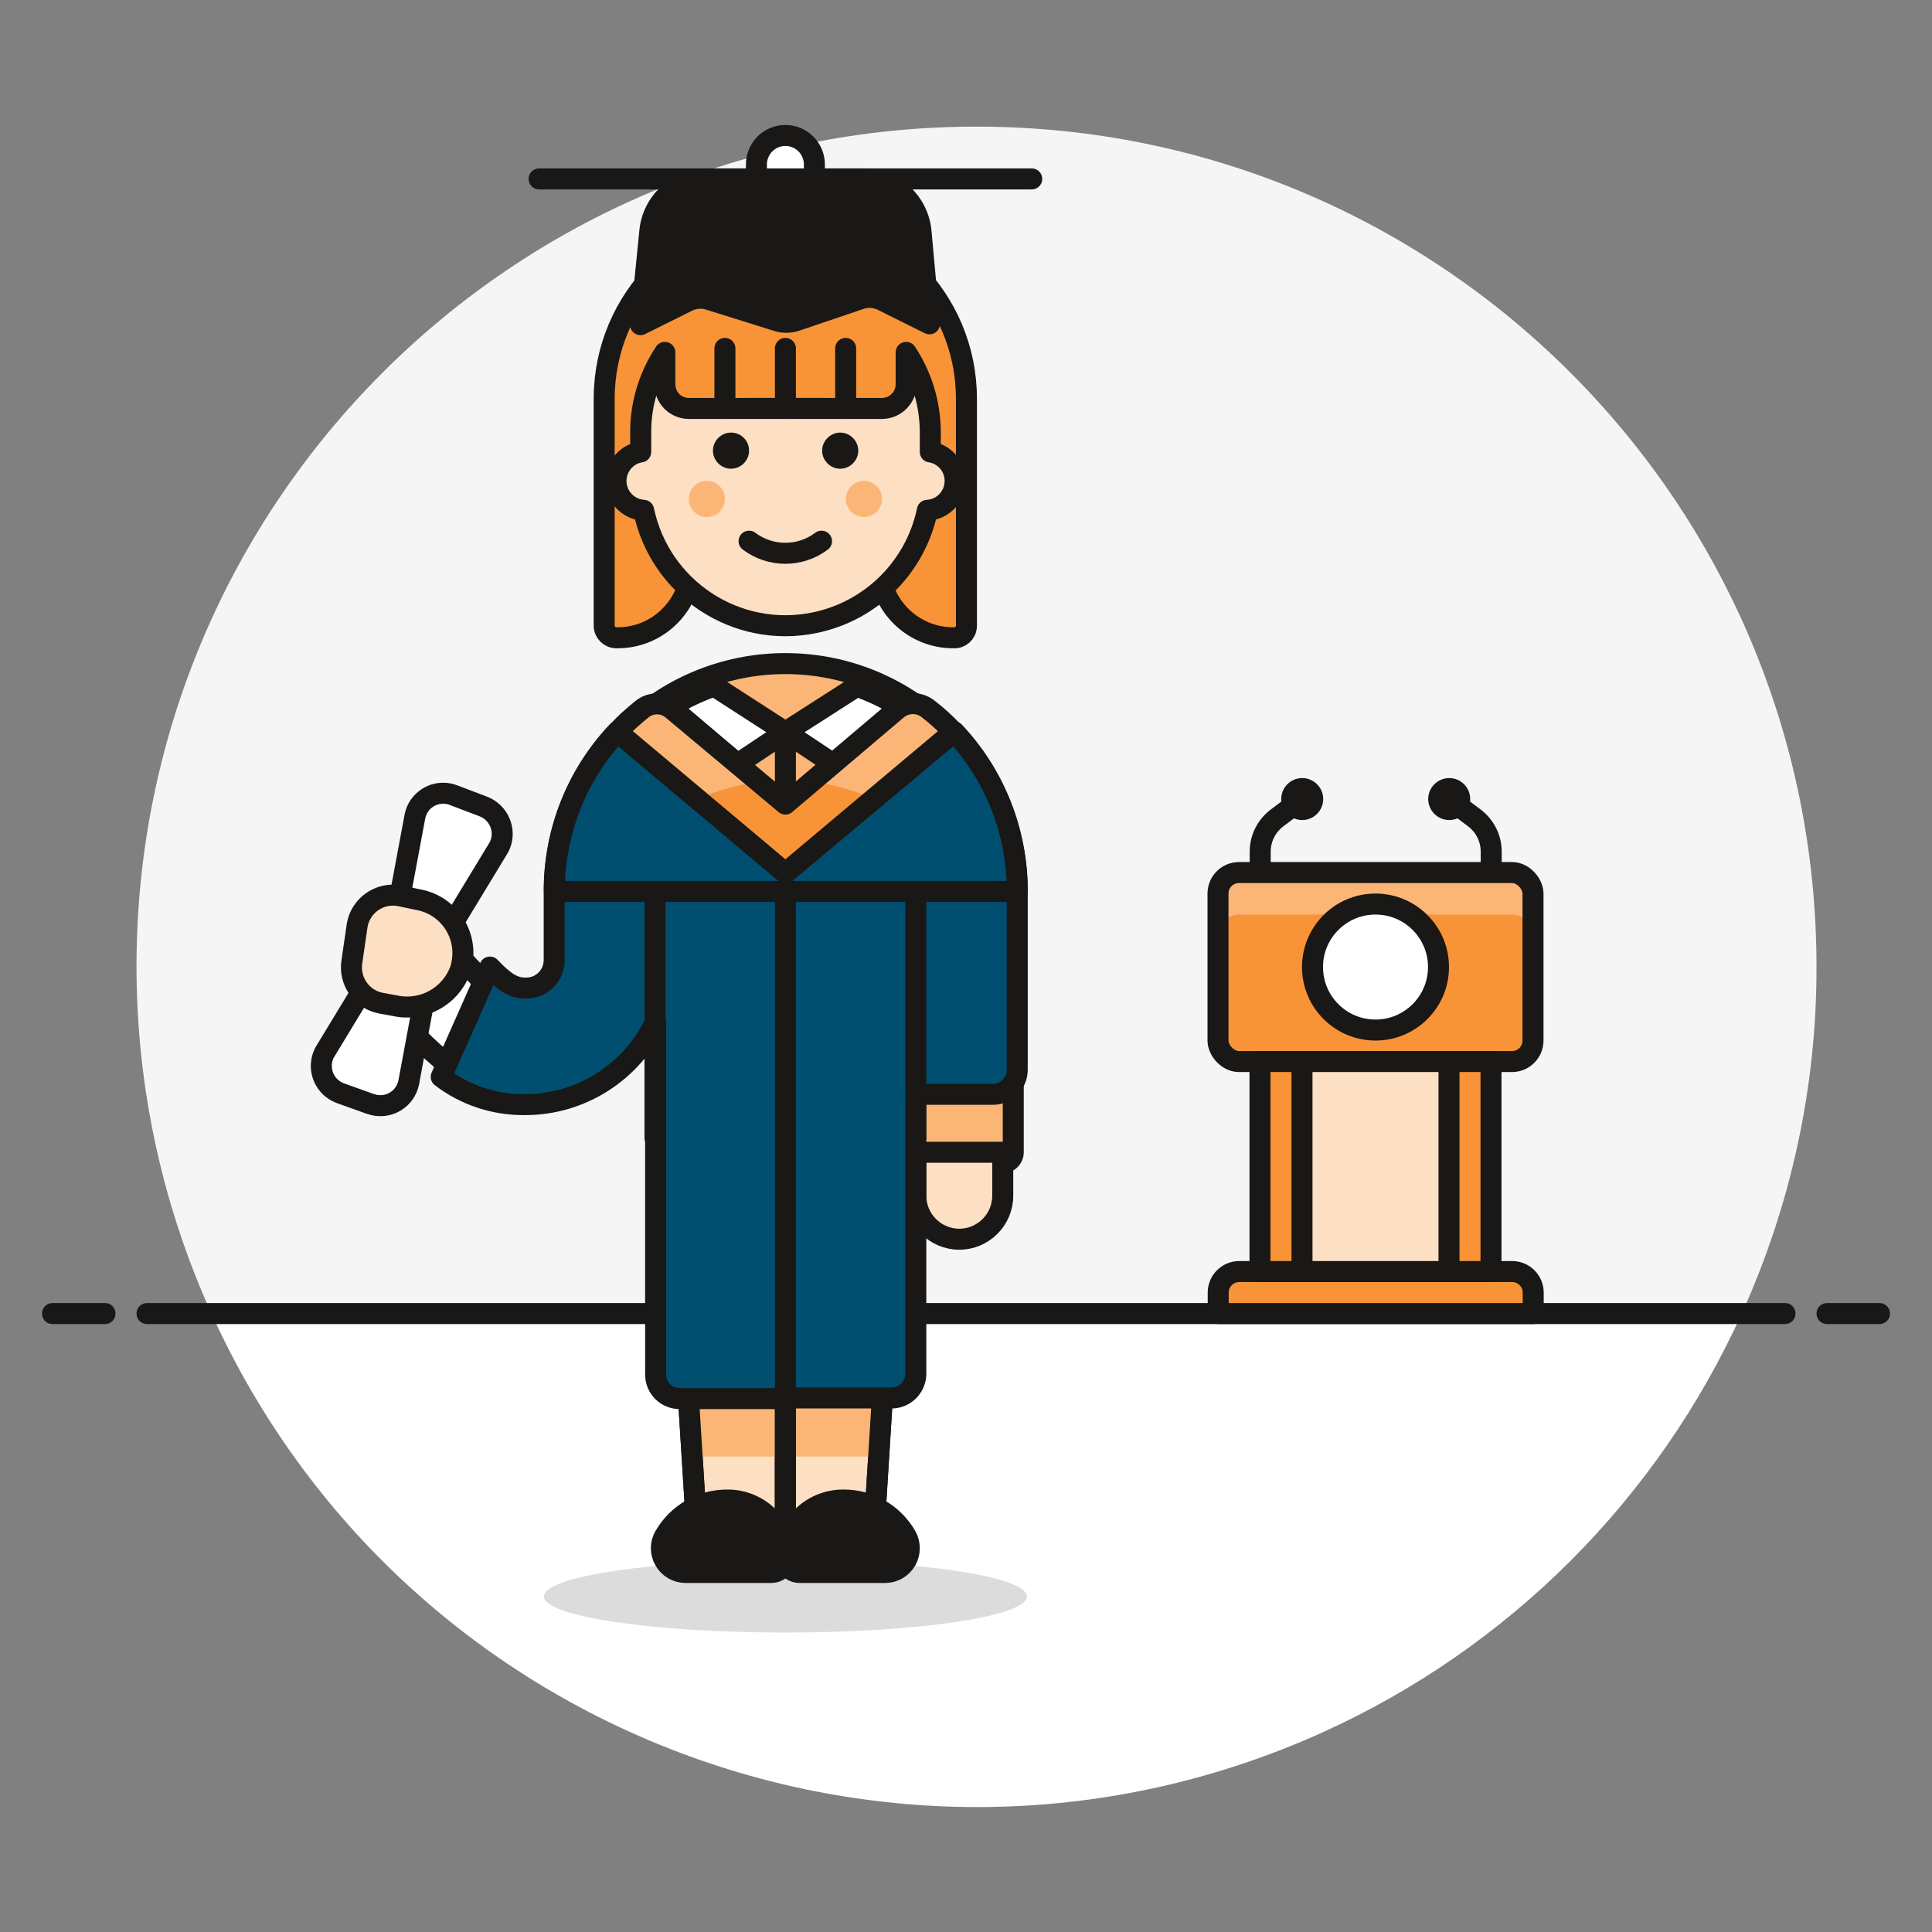 <?xml version="1.0" encoding="UTF-8"?> <svg xmlns="http://www.w3.org/2000/svg" id="a" viewBox="0 0 92 92"><rect x="0" y="0" width="92" height="92" fill="#808080" stroke="none"/><defs><style>.e,.f{fill:#fddfc3;}.g,.h{fill:#f89437;}.g,.f,.i,.j,.k,.l{stroke-linecap:round;stroke-linejoin:round;}.g,.f,.i,.k,.l{stroke:#191816;}.m{fill:#004f71;}.n,.o,.k{fill:#191816;}.p{fill:#fbb677;}.q,.l{fill:#fff;}.o{isolation:isolate;opacity:.15;}.i,.j{fill:none;}.j{stroke:#fff;}.r{fill:#f5f5f5;}</style></defs><g id="b"><g id="c"><path class="r" d="M86.5,46.05c.01-22.09-17.89-40.01-39.98-40.02-22.09-.01-40.01,17.89-40.02,39.98,0,5.7,1.21,11.34,3.57,16.54h72.87c2.35-5.18,3.57-10.81,3.56-16.5Z"></path><path class="q" d="M10.07,62.55c9.12,20.12,32.82,29.04,52.94,19.93,8.84-4.01,15.92-11.09,19.93-19.93H10.07Z"></path><line class="i" x1="7" y1="62.55" x2="85" y2="62.55"></line><line class="i" x1="2.5" y1="62.55" x2="5" y2="62.55"></line><line class="i" x1="87" y1="62.55" x2="89.5" y2="62.55"></line></g></g><g id="d"><path class="i" d="M60.01,41.55v-1c0-.63.3-1.22.8-1.6l1.2-.9"></path><path class="n" d="M62.01,37.05c-.55,0-1,.45-1,1s.45,1,1,1,1-.45,1-1-.45-1-1-1Z"></path><path class="i" d="M71.01,41.55v-1c0-.63-.3-1.22-.8-1.6l-1.2-.9"></path><path class="n" d="M69.01,37.05c-.55,0-1,.45-1,1s.45,1,1,1,1-.45,1-1-.45-1-1-1Z"></path><path class="g" d="M72.01,60.55h-13c-.55,0-1,.45-1,1v1h15v-1c0-.55-.45-1-1-1Z"></path><rect class="h" x="58" y="41.55" width="15" height="9" rx="1" ry="1"></rect><path class="p" d="M72.01,41.55h-13c-.55,0-1,.45-1,1v2c0-.55.45-1,1-1h13c.55,0,1,.45,1,1v-2c0-.55-.45-1-1-1Z"></path><rect class="i" x="58" y="41.55" width="15" height="9" rx="1" ry="1"></rect><rect class="h" x="60" y="50.55" width="11" height="10"></rect><rect class="h" x="60" y="50.55" width="11" height="2.5"></rect><rect class="i" x="60" y="50.55" width="11" height="10"></rect><circle class="l" cx="65.5" cy="46.05" r="3"></circle><rect class="e" x="62" y="50.55" width="7" height="10"></rect><rect class="e" x="62" y="50.55" width="7" height="2.5"></rect><rect class="i" x="62" y="50.55" width="7" height="10"></rect><path class="j" d="M64.44,44.99c.58-.59,1.53-.59,2.12,0,0,0,0,0,0,0"></path><path class="j" d="M66.57,47.11c-.58.59-1.53.59-2.12,0,0,0,0,0,0,0"></path><ellipse class="o" cx="37.4" cy="76.02" rx="11.5" ry="1.72"></ellipse><polygon class="f" points="37.4 74.19 41.54 74.19 42.23 63.14 37.4 63.14 37.4 74.19"></polygon><polygon class="p" points="37.4 69.36 37.4 63.14 42.23 63.14 41.84 69.36 37.4 69.36"></polygon><polygon class="i" points="37.4 74.19 41.54 74.19 42.23 63.14 37.4 63.14 37.4 74.19"></polygon><polygon class="f" points="37.4 74.19 33.26 74.19 32.57 63.14 37.4 63.14 37.4 74.19"></polygon><polygon class="p" points="37.4 69.36 37.4 63.14 32.57 63.14 32.96 69.36 37.4 69.36"></polygon><polygon class="i" points="37.4 74.19 33.26 74.19 32.57 63.14 37.4 63.14 37.4 74.19"></polygon><line class="i" x1="37.4" y1="63.15" x2="37.4" y2="74.19"></line><path class="k" d="M32.65,74.88c-.41,0-.8-.22-1-.58-.21-.35-.21-.8,0-1.15.62-1.07,1.76-1.73,3-1.72,1.52,0,2.76,1.24,2.76,2.76h0c0,.38-.31.69-.69.69h-4.07Z"></path><path class="k" d="M42.15,74.88c.41,0,.79-.22,1-.58.2-.36.2-.79,0-1.15-.62-1.07-1.76-1.73-3-1.72-1.52,0-2.75,1.22-2.76,2.74,0,0,0,.01,0,.02,0,.38.31.69.69.69h4.07Z"></path><path class="p" d="M43.61,55.37c-.28,0-.5-.22-.5-.5v-8.13h-16.06c-.28,0-.5-.22-.5-.5v-3.79c0-5.98,4.87-10.85,10.85-10.85s10.85,4.87,10.85,10.85v12.42c0,.28-.22.5-.5.5h-4.14Z"></path><path class="n" d="M37.4,32.1c5.72,0,10.35,4.63,10.35,10.35v12.42h-4.14v-8.63h-16.56v-3.79c0-5.72,4.63-10.35,10.35-10.35M37.4,31.1c-6.26,0-11.35,5.09-11.35,11.35v3.79c0,.55.45,1,1,1h15.56v7.63c0,.55.45,1,1,1h4.14c.55,0,1-.45,1-1v-12.42c0-6.26-5.09-11.35-11.35-11.35h0Z"></path><line class="i" x1="31.19" y1="54.18" x2="31.19" y2="40.38"></line><line class="i" x1="43.61" y1="54.18" x2="43.61" y2="40.38"></line><line class="i" x1="37.4" y1="34.86" x2="37.4" y2="50.04"></line><path class="l" d="M35.12,36.38l2.28-1.52h0l-3.39-2.19c-.73.25-1.43.58-2.08,1l3.19,2.71Z"></path><path class="l" d="M39.68,36.38l-2.28-1.52h0l3.4-2.18c.73.25,1.43.59,2.08,1l-3.2,2.7Z"></path><path class="f" d="M43.61,56.94c0,1.14.93,2.07,2.07,2.07,1.14,0,2.07-.93,2.07-2.07h0v-2.07h-4.14v2.07Z"></path><path class="f" d="M31.19,44.4v1.3c0,3.42-2.76,6.19-6.18,6.21-3.09,0-4.45-1.87-6.64-4.07-.81-.81-.81-2.12,0-2.93s2.12-.81,2.93,0c1.71,1.78,2.34,2.83,3.71,2.83,1.1.04,2.03-.82,2.07-1.93,0-.02,0-.05,0-.07v-1.3l4.11-.04Z"></path><path class="l" d="M21.27,44.91c1.74,1.78,2.37,2.83,3.74,2.83,1.1.04,2.03-.82,2.07-1.93,0-.02,0-.05,0-.07v-1.3h4.14v1.3c-.02,3.41-2.8,6.17-6.21,6.17-3.09,0-4.45-1.87-6.64-4.07l2.9-2.93Z"></path><path class="m" d="M29.39,34.85c-1.94,2.05-3.01,4.78-3,7.6v2.07h0v1.18c.01.73-.57,1.34-1.31,1.35-.02,0-.05,0-.07,0-.58,0-1-.29-1.68-1l-2.32,5.23c1.15.88,2.56,1.34,4,1.32,2.66,0,5.08-1.55,6.21-3.95v16.8c0,.64.51,1.15,1.15,1.15h5.06v-25l-8.04-6.75Z"></path><path class="m" d="M29.39,34.85c-1.94,2.05-3.01,4.78-3,7.6v2h11v-2.88l-8-6.72Z"></path><path class="i" d="M29.39,34.85c-1.94,2.05-3.01,4.78-3,7.6v2.07h0v1.18c.01.73-.57,1.34-1.31,1.35-.02,0-.05,0-.07,0-.58,0-1-.29-1.68-1l-2.32,5.23c1.15.88,2.56,1.34,4,1.32,2.66,0,5.08-1.55,6.21-3.95v16.8c0,.64.51,1.15,1.15,1.15h5.06v-25l-8.04-6.75Z"></path><path class="m" d="M45.4,34.85l-8,6.72v25h5.06c.62,0,1.13-.5,1.15-1.12v-13.34h3.68c.63,0,1.14-.52,1.15-1.15v-8.51c0-2.83-1.09-5.55-3.04-7.6Z"></path><path class="m" d="M45.4,34.85l-8,6.72v2.83h11v-2c0-2.81-1.07-5.51-3-7.55Z"></path><path class="i" d="M45.4,34.85l-8,6.72v25h5.06c.62,0,1.13-.5,1.15-1.12v-13.34h3.68c.63,0,1.14-.52,1.15-1.15v-8.51c0-2.83-1.09-5.55-3.04-7.6Z"></path><line class="i" x1="31.19" y1="40.38" x2="31.19" y2="48.66"></line><line class="i" x1="43.61" y1="40.38" x2="43.61" y2="52.11"></line><path class="m" d="M37.4,41.57l-8-6.72c-1.94,2.05-3.01,4.78-3,7.6h22.04c.01-2.82-1.06-5.55-3-7.6l-8.04,6.72Z"></path><path class="m" d="M46.42,42.45h2c.01-2.82-1.06-5.55-3-7.6l-3.83,3.2c2.04.91,3.74,2.45,4.83,4.4Z"></path><path class="m" d="M33.2,38.05l-3.8-3.2c-1.94,2.05-3.01,4.78-3,7.6h2c1.08-1.94,2.77-3.49,4.8-4.4Z"></path><path class="i" d="M37.4,41.57l-8-6.72c-1.94,2.05-3.01,4.78-3,7.6h22.04c.01-2.82-1.06-5.55-3-7.6l-8.04,6.72Z"></path><path class="h" d="M29.4,34.85l8,6.72,8-6.72c-.37-.39-.77-.76-1.2-1.09-.43-.34-1.03-.34-1.46,0l-5.34,4.53-5.39-4.51c-.42-.35-1.03-.35-1.45,0-.41.33-.8.68-1.16,1.07Z"></path><path class="p" d="M41.59,38.05l3.81-3.2c-.37-.39-.77-.76-1.2-1.09-.43-.34-1.03-.34-1.46,0l-4.08,3.46c1.01.13,2,.41,2.93.83Z"></path><path class="p" d="M36.14,37.24l-4.13-3.46c-.42-.35-1.03-.35-1.45,0-.43.33-.83.7-1.2,1.09l3.8,3.2c.95-.42,1.95-.7,2.98-.83Z"></path><path class="i" d="M29.4,34.85l8,6.72,8-6.72c-.37-.39-.77-.76-1.2-1.09-.43-.34-1.03-.34-1.46,0l-5.34,4.53-5.39-4.51c-.42-.35-1.03-.35-1.45,0-.41.33-.8.68-1.16,1.07Z"></path><path class="l" d="M19.46,51.56c-.16.75-.89,1.22-1.64,1.06-.07-.02-.14-.04-.21-.06l-1.42-.51c-.71-.27-1.07-1.07-.8-1.78.03-.08.06-.15.11-.22l3.14-5.18,1.12-6c.15-.74.87-1.22,1.62-1.07.08.02.16.04.23.07l1.42.54c.71.28,1.07,1.09.79,1.8-.03.07-.06.14-.1.2l-3.15,5.19-1.11,5.96Z"></path><path class="f" d="M19.91,42.84c1.41.25,2.35,1.6,2.09,3.01-.02.12-.05.25-.09.36-.48,1.26-1.8,1.97-3.11,1.68l-.66-.12c-.93-.18-1.54-1.07-1.38-2l.25-1.72c.17-.94,1.06-1.56,2-1.4l.9.19Z"></path><path class="h" d="M37.4,10.34c-4.77.01-8.62,3.87-8.63,8.64v10.81c0,.32.26.58.58.58.01,0,.02,0,.03,0,1.92.02,3.5-1.52,3.54-3.44v-4.72c0-1.52,1.24-2.76,2.76-2.76,0,0,0,0,.01,0h3.41c1.52,0,2.76,1.23,2.77,2.75,0,0,0,0,0,.01v4.72c.04,1.92,1.63,3.46,3.55,3.44.31.02.58-.22.6-.54,0-.01,0-.03,0-.04v-10.81c0-4.76-3.86-8.63-8.62-8.64Z"></path><path class="h" d="M37.4,10.34c-4.77.01-8.62,3.87-8.63,8.64v2.3c-.16-4.76,3.57-8.76,8.33-8.92,4.76-.16,8.76,3.57,8.92,8.33,0,.2,0,.39,0,.59v-2.3c0-4.76-3.86-8.63-8.62-8.64Z"></path><path class="i" d="M37.4,10.34c-4.77.01-8.62,3.87-8.63,8.64v10.81c0,.32.26.58.58.58.01,0,.02,0,.03,0,1.92.02,3.5-1.52,3.54-3.44v-4.72c0-1.52,1.24-2.76,2.76-2.76,0,0,0,0,.01,0h3.41c1.52,0,2.76,1.23,2.77,2.75,0,0,0,0,0,.01v4.72c.04,1.92,1.63,3.46,3.55,3.44.31.02.58-.22.6-.54,0-.01,0-.03,0-.04v-10.81c0-4.76-3.86-8.63-8.62-8.64Z"></path><path class="f" d="M44.3,21.52v-.92c0-1.36-.4-2.69-1.15-3.82v1.52c0,.63-.51,1.14-1.14,1.15h-9.2c-.64,0-1.15-.51-1.15-1.15h0v-1.52c-.75,1.13-1.16,2.46-1.15,3.82v.92c-.76.12-1.28.84-1.16,1.6.1.65.65,1.14,1.3,1.18.78,3.73,4.43,6.13,8.16,5.35,2.69-.56,4.79-2.66,5.35-5.35.77-.04,1.36-.7,1.32-1.47-.03-.66-.52-1.2-1.17-1.31h0Z"></path><path class="n" d="M34.81,20.6c-.47,0-.86.39-.86.86s.39.86.86.86.86-.39.86-.86c0-.47-.37-.85-.84-.86,0,0-.01,0-.02,0Z"></path><path class="n" d="M40.01,20.6c-.47,0-.86.39-.86.86s.39.86.86.86.86-.39.86-.86-.39-.86-.86-.86h0Z"></path><circle class="p" cx="33.66" cy="23.76" r=".86"></circle><circle class="p" cx="41.14" cy="23.76" r=".86"></circle><path class="i" d="M39.12,25.77c-1.02.77-2.43.77-3.45,0"></path><line class="i" x1="34.52" y1="19.45" x2="34.52" y2="16.59"></line><line class="i" x1="37.4" y1="19.45" x2="37.4" y2="16.59"></line><line class="i" x1="40.27" y1="19.45" x2="40.27" y2="16.59"></line><path class="k" d="M41.11,8.52h-7.42c-1.43,0-2.63,1.1-2.75,2.53l-.44,4.41,2.25-1.12c.31-.15.67-.18,1-.08l3.26,1.02c.28.09.59.09.87,0l3.13-1.06c.33-.1.69-.07,1,.08l2.25,1.12-.4-4.37c-.12-1.43-1.32-2.53-2.75-2.53Z"></path><line class="i" x1="25.67" y1="8.52" x2="49.13" y2="8.52"></line><path class="l" d="M38.78,7.83c0-.76-.62-1.38-1.38-1.38-.76,0-1.38.62-1.38,1.38v.69h2.76v-.69Z"></path></g></svg> 
